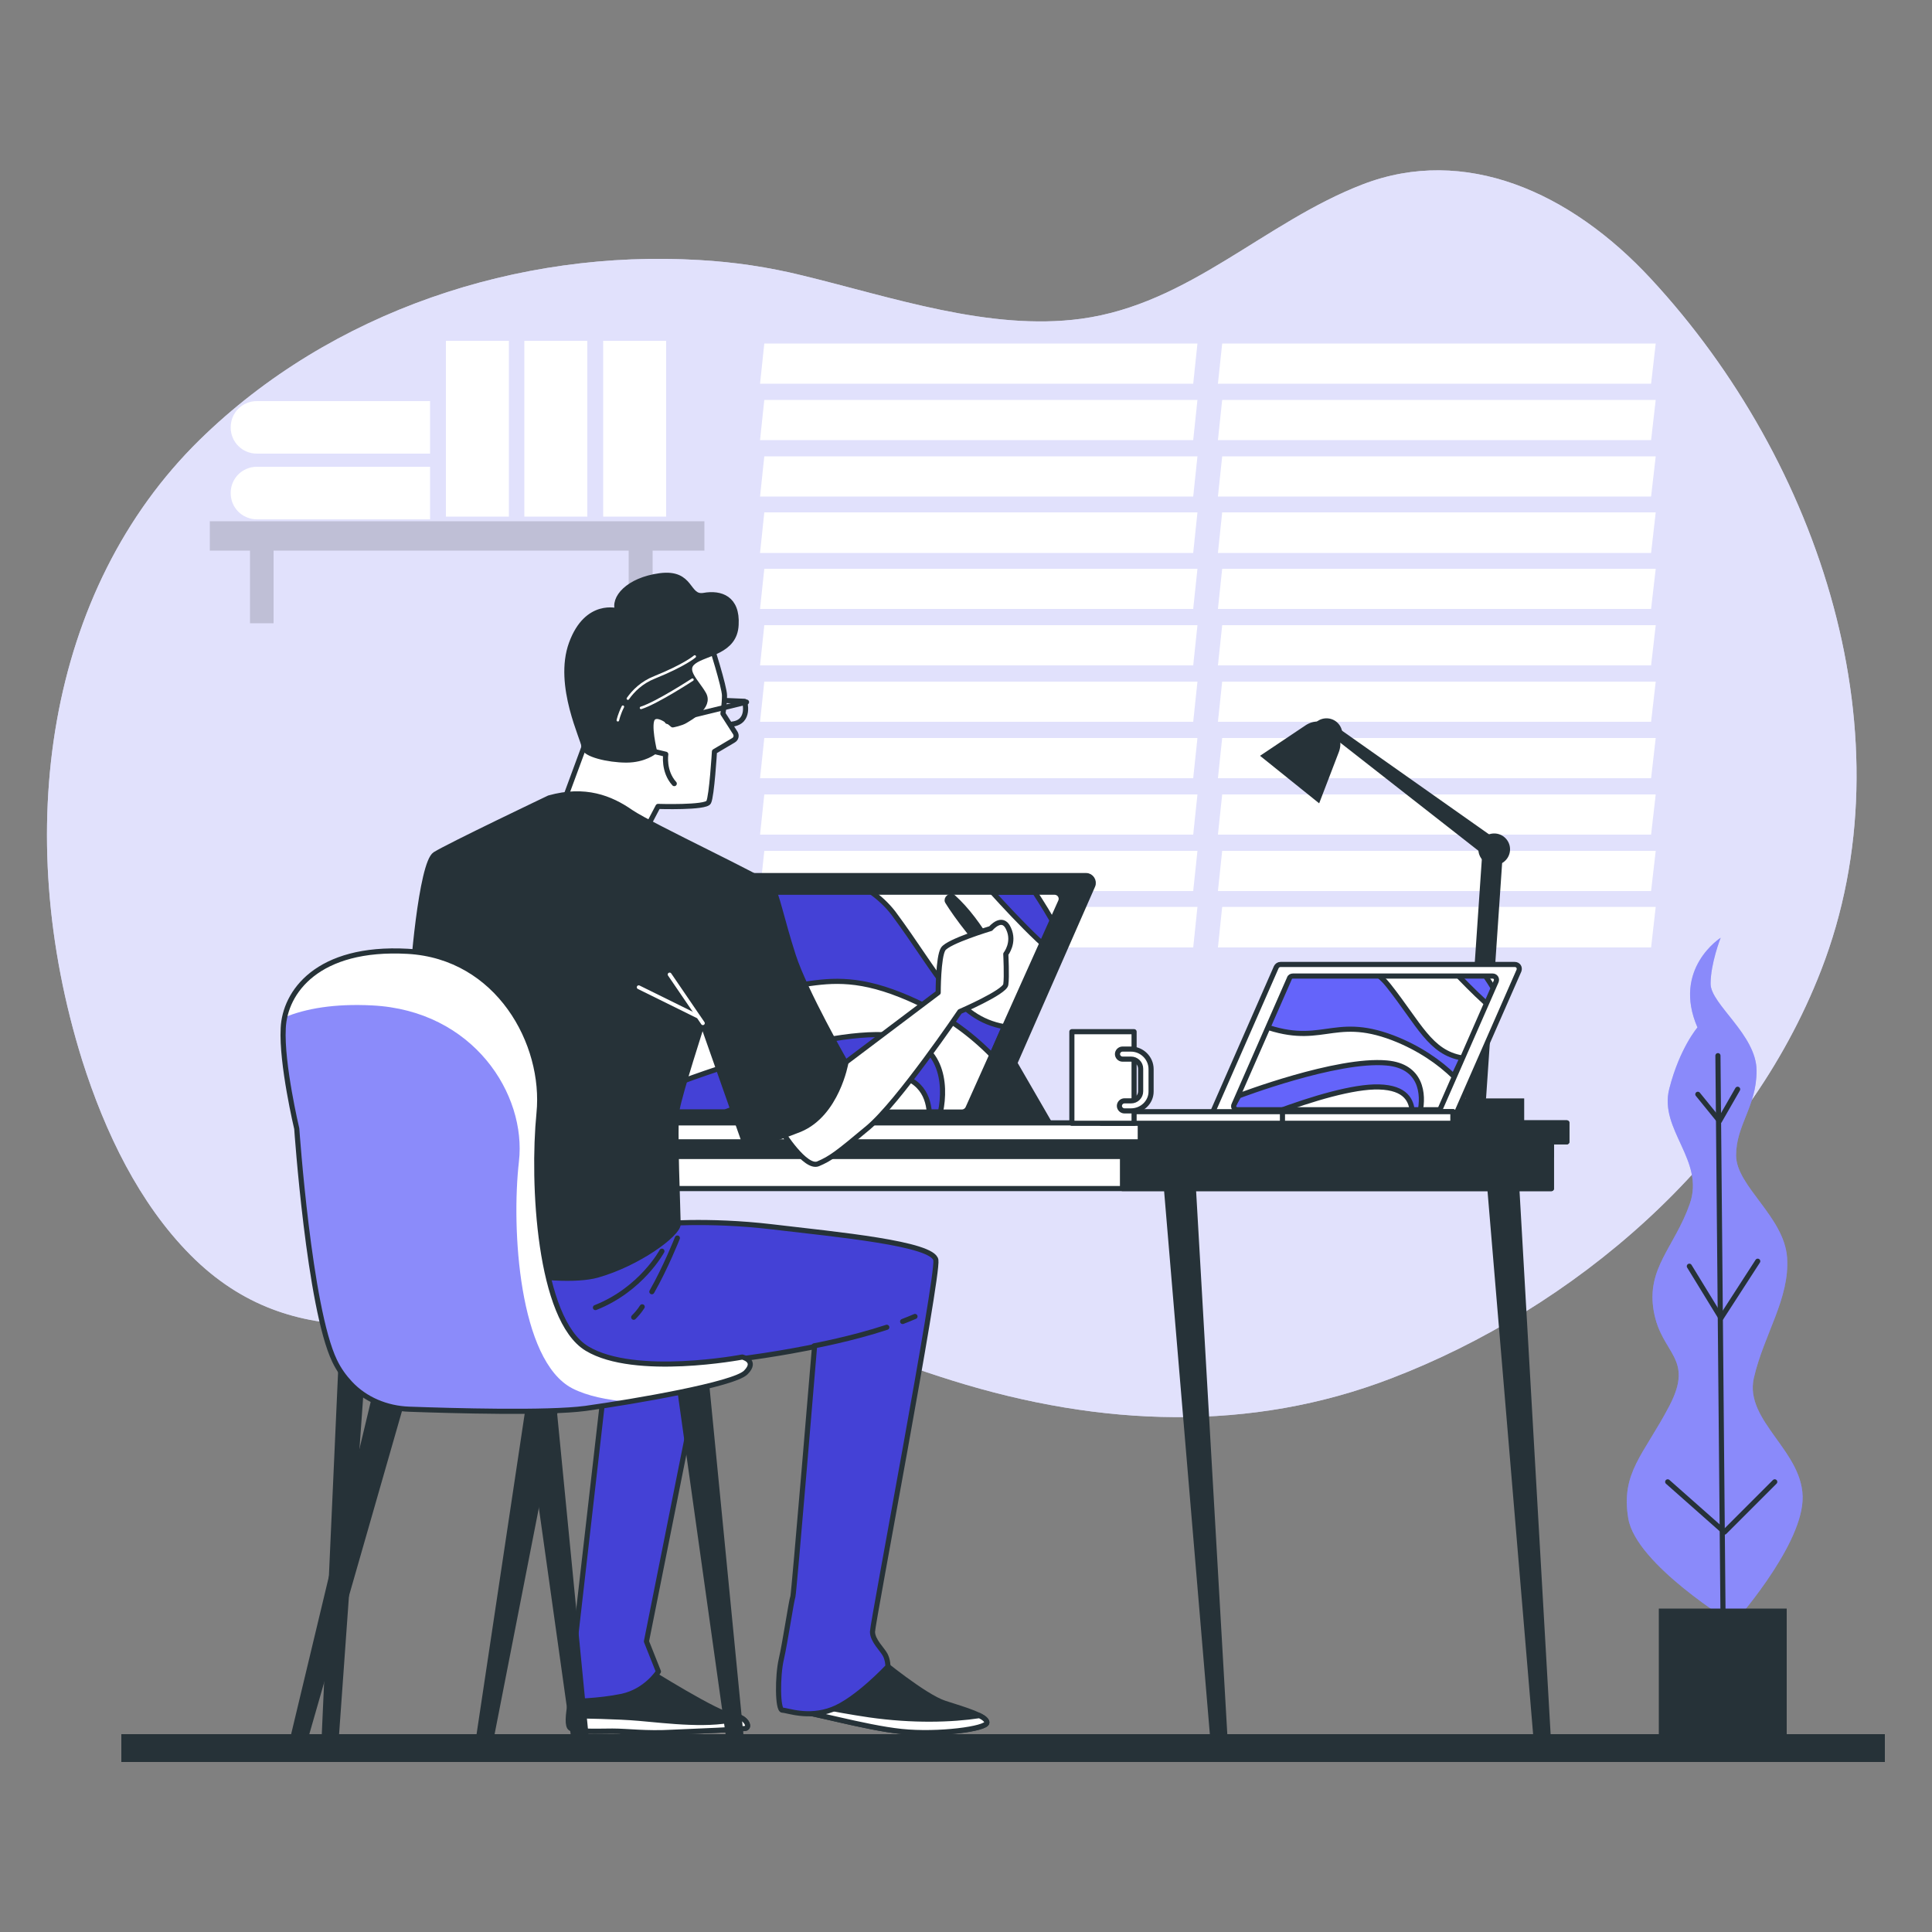 <svg xmlns="http://www.w3.org/2000/svg" xmlns:xlink="http://www.w3.org/1999/xlink" x="0px" y="0px" viewBox="0 0 500 500" style="enable-background:new 0 0 500 500;" xml:space="preserve">
<rect x="0" y="0" width="500" height="500" fill="#808080" stroke="none"/>
<style type="text/css">
	.st0{fill:#E1E1FD;}
	.st1{opacity:0.7;fill:#E1E1FD;}
	.st2{fill:#FFFFFF;}
	.st3{opacity:0.15;}
	.st4{fill:#8B8BFA;}
	.st5{opacity:0.5;fill:#8B8BFA;}
	.st6{fill:none;stroke:#263238;stroke-width:1.325;stroke-linecap:round;stroke-linejoin:round;stroke-miterlimit:10;}
	.st7{fill:#263238;}
	.st8{fill:#263238;stroke:#263238;stroke-width:1.325;stroke-linecap:round;stroke-linejoin:round;stroke-miterlimit:10;}
	.st9{fill:#FFFFFF;stroke:#263238;stroke-width:1.325;stroke-linecap:round;stroke-linejoin:round;stroke-miterlimit:10;}
	.st10{clip-path:url(#XMLID_5_);}
	.st11{fill:#4441D6;stroke:#263238;stroke-width:1.325;stroke-linecap:round;stroke-linejoin:round;stroke-miterlimit:10;}
	.st12{clip-path:url(#XMLID_6_);}
	.st13{fill:#6464FA;stroke:#263238;stroke-width:1.325;stroke-linecap:round;stroke-linejoin:round;stroke-miterlimit:10;}
	.st14{fill:none;stroke:#FFFFFF;stroke-width:0.662;stroke-linecap:round;stroke-linejoin:round;stroke-miterlimit:10;}
	.st15{fill:none;stroke:#FFFFFF;stroke-width:0.993;stroke-linecap:round;stroke-linejoin:round;stroke-miterlimit:10;}
	.st16{clip-path:url(#XMLID_7_);fill:#8B8BFA;}
</style>
<g id="Background_Simple">
</g>
<g id="Ground">
</g>
<g id="Graphics">
</g>
<g id="Plants">
</g>
<g id="Device_1_">
</g>
<g id="Character_1_1_">
	<g>
		<path class="st0" d="M471.3,251.1C452,300.9,407,338.7,360.1,356.7c-36.4,14-75.1,12.6-113.6,0.6c-36.6-11.4-70.2-29.8-107.8-21.5    c-29.5,6.5-62.7,15.9-89.4-11c-13.3-13.4-22.1-31.7-28-50.3c-18.5-59.2-9.2-121.9,30.4-160.7c34-33.3,82.5-49.3,129.3-46.5    c8.9,0.5,17.8,1.8,26.7,4c23.1,5.6,48.4,14.4,72.1,11.2c28-3.8,47.4-25,72.9-34.8c26.3-10.1,53.6,1.8,74.6,24.5    C471.2,119.6,494.6,191.1,471.3,251.1z"></path>
		<path class="st1" d="M471.3,251.1C452,300.9,407,338.7,360.1,356.7c-36.4,14-75.1,12.6-113.6,0.6c-36.6-11.4-70.2-29.8-107.8-21.5    c-29.5,6.5-62.7,15.9-89.4-11c-13.3-13.4-22.1-31.7-28-50.3c-18.5-59.2-9.2-121.9,30.4-160.7c34-33.3,82.5-49.3,129.3-46.5    c8.9,0.5,17.8,1.8,26.7,4c23.1,5.6,48.4,14.4,72.1,11.2c28-3.8,47.4-25,72.9-34.8c26.3-10.1,53.6,1.8,74.6,24.5    C471.2,119.6,494.6,191.1,471.3,251.1z"></path>
	</g>
	<g>
		<g>
			<polygon class="st2" points="308.8,99.3 196.7,99.3 197.8,88.9 309.9,88.9    "></polygon>
			<polygon class="st2" points="308.8,113.9 196.7,113.9 197.8,103.5 309.9,103.5    "></polygon>
			<polygon class="st2" points="308.8,128.5 196.7,128.5 197.8,118.1 309.9,118.1    "></polygon>
			<polygon class="st2" points="308.8,143.1 196.7,143.1 197.8,132.6 309.9,132.6    "></polygon>
			<polygon class="st2" points="308.8,157.6 196.7,157.6 197.8,147.2 309.9,147.2    "></polygon>
			<polygon class="st2" points="308.8,172.2 196.7,172.2 197.8,161.8 309.9,161.8    "></polygon>
			<polygon class="st2" points="308.8,186.8 196.7,186.8 197.8,176.4 309.9,176.4    "></polygon>
			<polygon class="st2" points="308.8,201.4 196.7,201.4 197.8,191 309.9,191    "></polygon>
			<polygon class="st2" points="308.8,216 196.7,216 197.8,205.6 309.9,205.6    "></polygon>
			<polygon class="st2" points="308.8,230.6 196.7,230.6 197.8,220.2 309.9,220.2    "></polygon>
			<polygon class="st2" points="308.8,245.2 196.7,245.2 197.8,234.7 309.9,234.7    "></polygon>
		</g>
		<g>
			<polygon class="st2" points="427.3,99.3 315.2,99.3 316.3,88.9 428.5,88.9    "></polygon>
			<polygon class="st2" points="427.3,113.9 315.2,113.9 316.3,103.5 428.5,103.5    "></polygon>
			<polygon class="st2" points="427.3,128.5 315.2,128.5 316.3,118.1 428.5,118.1    "></polygon>
			<polygon class="st2" points="427.3,143.1 315.2,143.1 316.3,132.6 428.5,132.6    "></polygon>
			<polygon class="st2" points="427.3,157.6 315.2,157.6 316.3,147.2 428.5,147.2    "></polygon>
			<polygon class="st2" points="427.3,172.2 315.2,172.2 316.3,161.8 428.5,161.8    "></polygon>
			<polygon class="st2" points="427.3,186.8 315.2,186.8 316.3,176.4 428.5,176.4    "></polygon>
			<polygon class="st2" points="427.3,201.4 315.2,201.4 316.3,191 428.5,191    "></polygon>
			<polygon class="st2" points="427.3,216 315.2,216 316.3,205.6 428.5,205.6    "></polygon>
			<polygon class="st2" points="427.3,230.6 315.2,230.6 316.3,220.2 428.5,220.2    "></polygon>
			<polygon class="st2" points="427.3,245.2 315.2,245.2 316.3,234.7 428.5,234.7    "></polygon>
		</g>
		<g>
			<path class="st2" d="M111.3,120.8H66.5c-3.8,0-6.8,3-6.8,6.8v0c0,3.8,3,6.8,6.8,6.8h44.8V120.8z"></path>
			<path class="st2" d="M111.3,103.8H66.5c-3.8,0-6.8,3-6.8,6.8l0,0c0,3.8,3,6.8,6.8,6.8h44.8V103.8z"></path>
			<rect x="115.4" y="88.2" class="st2" width="16.3" height="45.5"></rect>
			<rect x="135.7" y="88.2" class="st2" width="16.3" height="45.5"></rect>
			<rect x="156.1" y="88.2" class="st2" width="16.3" height="45.5"></rect>
			<polygon class="st3" points="182.3,134.9 54.3,134.9 54.3,142.5 64.7,142.5 64.7,161.3 70.8,161.3 70.8,142.5 162.7,142.5      162.7,161.3 168.9,161.3 168.9,142.5 182.3,142.5    "></polygon>
		</g>
	</g>
	<g>
		<g>
			<path class="st4" d="M439.3,265.9c0,0-4.6,5.3-7.3,15.9s9.3,18.5,5.3,29.8c-4,11.3-11.3,16.6-9.3,27.8s10.6,11.9,4,24.5     c-6.6,12.6-12.6,17.2-10.6,29.1c2,11.9,27.2,27.2,27.2,27.2s17.2-19.2,17.9-31.8c0.7-12.6-15.2-20.5-12.6-31.8     c2.6-11.3,9.3-20.5,8.6-31.1c-0.7-10.6-13.2-18.5-13.2-26.5c0-7.9,5.3-12.6,5.3-21.9s-11.9-17.2-11.9-22.5     c0-5.3,2.6-11.9,2.6-11.9S432.7,250.7,439.3,265.9z"></path>
			<path class="st5" d="M439.3,265.9c0,0-4.6,5.3-7.3,15.9s9.3,18.5,5.3,29.8c-4,11.3-11.3,16.6-9.3,27.8s10.6,11.9,4,24.5     c-6.6,12.6-12.6,17.2-10.6,29.1c2,11.9,27.2,27.2,27.2,27.2s17.2-19.2,17.9-31.8c0.7-12.6-15.2-20.5-12.6-31.8     c2.6-11.3,9.3-20.5,8.6-31.1c-0.7-10.6-13.2-18.5-13.2-26.5c0-7.9,5.3-12.6,5.3-21.9s-11.9-17.2-11.9-22.5     c0-5.3,2.6-11.9,2.6-11.9S432.7,250.7,439.3,265.9z"></path>
		</g>
		<g>
			<line class="st6" x1="445.9" y1="416.3" x2="444.6" y2="273.2"></line>
			<polyline class="st6" points="459.3,383.5 446.3,396.5 431.6,383.5    "></polyline>
			<polyline class="st6" points="454.9,326.4 445.4,341.1 437.2,327.7    "></polyline>
			<polyline class="st6" points="439.4,283.2 445,290.1 449.7,281.9    "></polyline>
		</g>
		<rect x="429.3" y="416.3" class="st7" width="33.1" height="37.1"></rect>
	</g>
	<g>
		<g>
			<g>
				<path class="st8" d="M301.5,303.1L314,451.5c0.1,0.9,1,1.6,1.9,1.4c0.8-0.2,1.3-0.9,1.2-1.7l-8.5-148H301.5z"></path>
				<path class="st8" d="M385.2,303.1L397.7,452c0.1,0.9,1,1.6,1.9,1.4c0.8-0.2,1.3-0.9,1.2-1.7l-8.5-148.5H385.2z"></path>
				<path class="st8" d="M167.7,303.1l-6.6,147.1c-0.1,0.8,0.5,1.5,1.2,1.7h0c0.9,0.2,1.8-0.4,1.9-1.3l10.5-147.5H167.7z"></path>
				<path class="st8" d="M90.5,303.1l-6.6,146.6c-0.1,0.8,0.5,1.5,1.2,1.7c0.9,0.2,1.8-0.4,1.9-1.3l10.5-147H90.5z"></path>
			</g>
			<g>
				<rect x="85.8" y="294.9" class="st9" width="315.7" height="12.7"></rect>
				<rect x="85.8" y="294.9" class="st8" width="315.7" height="4.4"></rect>
				<rect x="290.5" y="294.9" class="st8" width="111" height="12.7"></rect>
				<rect x="81.9" y="290.6" class="st9" width="323.6" height="4.9"></rect>
				<rect x="295.1" y="290.6" class="st8" width="110.4" height="4.9"></rect>
			</g>
		</g>
		<g>
			<polygon class="st8" points="261.8,273.7 271.4,290.3 254.8,290.3    "></polygon>
			<path class="st8" d="M159.9,290.2h94.9c0.7,0,1.4-0.4,1.7-1.1l26.3-59.9c0.5-1.2-0.4-2.6-1.7-2.6h-94.9c-0.7,0-1.4,0.4-1.7,1.1     l-26.3,59.9C157.7,288.8,158.6,290.2,159.9,290.2z"></path>
			<g>
				<defs>
					<path id="XMLID_4_" d="M166.8,287.8h82.1c0.7,0,1.3-0.4,1.6-1l24-53.5c0.5-1.1-0.3-2.4-1.6-2.4h-82.1c-0.7,0-1.3,0.4-1.6,1       l-24,53.5C164.7,286.5,165.5,287.8,166.8,287.8z"></path>
				</defs>
				<use xlink:href="#XMLID_4_" style="overflow:visible;fill:#FFFFFF;"></use>
				<clipPath id="XMLID_5_">
					<use xlink:href="#XMLID_4_" style="overflow:visible;"></use>
				</clipPath>
				<g class="st10">
					<path class="st11" d="M259.9,265.7c-12.5-2.2-16.9-13.5-28.7-29.4c-1.7-2.2-3.7-4-5.8-5.5h-34.5c-0.7,0-1.3,0.4-1.6,1       l-8.9,19.9c24.9,10.4,28.7-3.8,52.7,5.8c10.6,4.2,18.3,10.2,23.6,15.6L259.9,265.7z"></path>
					<path class="st11" d="M230.6,267.9c-19.4-1.8-57.6,13.3-57.6,13.3l-3.5,6.6h18.1c13.7-5.3,30-10.6,39.9-10.2       c10.4,0.3,12.6,5.7,13,10.2h2.9C244.9,280.5,244,269.1,230.6,267.9z"></path>
					<path class="st11" d="M276,247.3c0-3.3-4.6-10.9-8.2-16.4h-11C262.6,237.3,276,251.6,276,247.3z"></path>
				</g>
				
					<use xlink:href="#XMLID_4_" style="overflow:visible;fill:none;stroke:#263238;stroke-width:1.325;stroke-linecap:round;stroke-linejoin:round;stroke-miterlimit:10;"></use>
			</g>
		</g>
		<g>
			
				<rect x="368.1" y="284.2" transform="matrix(-1 -1.224647e-16 1.224647e-16 -1 762.56 575.269)" class="st7" width="26.4" height="6.8"></rect>
			<g>
				<path class="st7" d="M382,286.6c1.4,0,2.5-1.1,2.6-2.5l4.4-64.4c0.1-1.5-1-2.7-2.5-2.8c-1.5-0.1-2.7,1-2.8,2.5l-4.4,64.4      c-0.1,1.5,1,2.7,2.5,2.8C381.8,286.6,381.9,286.6,382,286.6z"></path>
			</g>
			<g>
				<path class="st7" d="M386.7,222.8c0.8,0,1.6-0.4,2.1-1.1c0.9-1.2,0.6-2.8-0.5-3.7l-43.4-30.6c-0.6-0.4-1.4-0.3-1.8,0.3      c-0.4,0.6-0.3,1.4,0.3,1.8l41.8,32.7C385.6,222.7,386.2,222.8,386.7,222.8z"></path>
			</g>
			<circle class="st7" cx="386.7" cy="219.8" r="4.1"></circle>
			<circle class="st7" cx="343.3" cy="190" r="4.1"></circle>
			<path class="st7" d="M326.1,195.6l15.3,12.3l5.1-13.3c0.9-2.4,0.2-5-1.8-6.6l0,0c-2-1.6-4.7-1.7-6.8-0.3L326.1,195.6z"></path>
		</g>
		<g>
			<path class="st9" d="M314.6,290.2h60.6c0.5,0,0.9-0.3,1.1-0.7l16.8-38.3c0.3-0.8-0.2-1.6-1.1-1.6h-60.6c-0.5,0-0.9,0.3-1.1,0.7     l-16.8,38.3C313.2,289.3,313.7,290.2,314.6,290.2z"></path>
			<g>
				<defs>
					<path id="XMLID_3_" d="M320.3,287.2H372c0.4,0,0.8-0.2,0.9-0.6l14.3-32.6c0.3-0.7-0.2-1.4-0.9-1.4h-51.7       c-0.4,0-0.8,0.2-0.9,0.6l-14.3,32.6C319,286.5,319.5,287.2,320.3,287.2z"></path>
				</defs>
				<use xlink:href="#XMLID_3_" style="overflow:visible;fill:#FFFFFF;"></use>
				<clipPath id="XMLID_6_">
					<use xlink:href="#XMLID_3_" style="overflow:visible;"></use>
				</clipPath>
				<g class="st12">
					<path class="st13" d="M359.3,255c-1.1-1.4-2.4-2.6-3.9-3.5h-23c-0.5,0-0.9,0.3-1,0.7l-6,12.7c16.6,6.6,19.1-2.4,35.1,3.7       c7,2.7,12.2,6.5,15.7,9.9l2.2-4.7C370.1,272.4,367.3,265.1,359.3,255z"></path>
					<path class="st13" d="M358.9,275.1c-12.9-1.2-38.3,8.5-38.3,8.5l-2.4,4.2h12.1c9.1-3.4,20-6.7,26.6-6.5c7,0.2,8.4,3.6,8.6,6.5       h2C368.5,283.2,367.9,275.9,358.9,275.1z"></path>
					<path class="st13" d="M383.7,251.5h-7.3c3.9,4.1,12.8,13.2,12.8,10.5C389.2,259.9,386.2,255.1,383.7,251.5z"></path>
				</g>
				
					<use xlink:href="#XMLID_3_" style="overflow:visible;fill:none;stroke:#263238;stroke-width:1.325;stroke-linecap:round;stroke-linejoin:round;stroke-miterlimit:10;"></use>
			</g>
			<rect x="285" y="287.7" class="st9" width="91.1" height="3"></rect>
			<rect x="331.9" y="287.7" class="st9" width="44.1" height="3"></rect>
		</g>
		<g>
			<rect x="277.4" y="267" class="st9" width="16.1" height="23.7"></rect>
			<g>
				<path class="st9" d="M292.7,287.5h-1.7c-0.7,0-1.3-0.6-1.3-1.3c0-0.7,0.6-1.3,1.3-1.3h1.7c1.4,0,2.5-1.1,2.5-2.5v-5.8      c0-1.4-1.1-2.5-2.5-2.5h-2.2c-0.7,0-1.3-0.6-1.3-1.3s0.6-1.3,1.3-1.3h2.2c2.8,0,5.2,2.3,5.2,5.2v5.8      C297.9,285.2,295.6,287.5,292.7,287.5z"></path>
			</g>
		</g>
	</g>
	<g>
		<g>
			<path class="st9" d="M183.9,166.5c0,0,3.6,11.3,3.6,13.5c0,2.2-0.4,4.7-0.4,4.7l3.2,5c0.4,0.7,0.2,1.5-0.5,1.9l-4.9,2.9     c0,0-0.7,11.6-1.5,13.1c-0.7,1.5-13.1,1.1-13.1,1.1l-4,7.6l-20.7-8l5.5-14.9l-1.1-22.6C150.1,170.9,162.8,159.6,183.9,166.5z"></path>
			<path class="st9" d="M169.4,194.5l2.9,0.7c0,0-0.7,4.4,2.2,7.6"></path>
			<line class="st6" x1="172.7" y1="186.7" x2="193.2" y2="181.7"></line>
			<path class="st6" d="M188,181.3l4.7,0.2c0,0,1.6,5.3-3.2,5.9"></path>
		</g>
		<g>
			<path class="st8" d="M159.9,158.1c0,0-8-2.5-12,8.4s3.3,25.1,3.3,26.9c0,1.8,6.2,3.3,10.9,3.3c4.7,0,7.3-2.2,7.3-2.2     s-1.8-7.3-0.4-8.7c1.5-1.5,5.1,1.8,5.1,1.8s2.2-0.4,3.3-1.1c1.1-0.7,6.6-3.6,4.7-6.9s-5.5-6.2-2.5-8.4c2.9-2.2,10.6-2.5,10.9-9.5     c0.4-6.9-4-8.4-8.4-7.6c-4.4,0.7-2.9-6.2-11.3-5.1C162.5,150.1,158.5,154.9,159.9,158.1z"></path>
			<path class="st14" d="M161.2,182.9c-1,2-1.3,3.5-1.3,3.5"></path>
			<path class="st14" d="M179.8,169.9c0,0-2.5,2.2-10.4,5.4c-3.3,1.3-5.5,3.5-6.9,5.5"></path>
			<path class="st14" d="M179.2,175.9c0,0-9.2,6-13.3,7.3"></path>
		</g>
		<path class="st8" d="M245.2,233.3c2.2,3.6,8,11.5,14,16.8c0,0-5.1-11.3-12.6-18C245.9,231.6,244.8,232.6,245.2,233.3z"></path>
		<path class="st9" d="M216,277.1l26.8-20.2c0,0,0-9.3,1.3-11.3s12.3-5.3,12.3-5.3s3-3.6,4.6,0c1.7,3.6-0.7,6.6-0.7,6.6s0.3,6,0,7.9    c-0.3,2-11.9,7-11.9,7s-15.9,23.5-23.8,30.1c-7.9,6.6-9.6,7.9-12.9,9.3c-3.3,1.3-9.3-8.3-9.3-8.3L216,277.1z"></path>
		<g>
			<path class="st8" d="M167.3,432.1c0,0,18.9,11.9,22.2,11.9s5,3,3.3,3.3c-1.7,0.3-11.9,0.7-18.9,1c-7,0.3-11.6-0.3-15.6-0.3     c-4,0-8.6,0.3-10.6-0.7s1.3-12.3,1.3-14.2C149.1,431.1,165,430.7,167.3,432.1z"></path>
			<path class="st9" d="M191.7,444.5c-7.3,2.4-19.2,0.8-26.3,0.2c-5.6-0.5-14.4-0.6-18.1-0.7c-0.1,1.7,0,3,0.6,3.3     c2,1,6.6,0.7,10.6,0.7c4,0,8.6,0.7,15.6,0.3c7-0.3,17.2-0.7,18.9-1C194,447,193.4,445.3,191.7,444.5z"></path>
		</g>
		<path class="st11" d="M182.2,350.2l-14.9,74.6l3.1,7.8c0,0-3.1,5-9.4,6.4c-6.3,1.3-12.9,1.3-12.9,1.3s-1.7-8.3-0.7-9.3    c1-1,1.3-5,1.3-5l8.6-75.2L182.2,350.2z"></path>
		<g>
			<path class="st8" d="M227.6,429.5c0,0,11.6,9.6,16.9,11.3c5.3,1.7,10.9,3.3,10.9,5s-12.6,3.3-22.2,2.3c-9.6-1-24.2-5.3-27.5-5.3     s-2.6-8.6-2.6-9.9C203.1,431.5,219.3,420.9,227.6,429.5z"></path>
			<path class="st9" d="M255.4,445.8c0-0.6-0.7-1.2-1.9-1.8c-7.2,1.1-17.3,1.4-28.5-0.2c-9.5-1.4-17.5-3.2-21.6-4.2     c0.3,1.8,1,3.2,2.4,3.2c3.3,0,17.9,4.3,27.5,5.3C242.8,449.1,255.4,447.4,255.4,445.8z"></path>
		</g>
		<g>
			<path class="st11" d="M170,316.8c0,0,12.9-1.3,29.8,0.7s41.7,4.3,42.4,8.6c0.7,4.3-16.4,93.9-16.4,96.2s2.6,4.6,3.3,6     c0.7,1.3,0.7,3,0.7,3s-8.1,8.7-14.4,11.1s-11.6,0.2-12.9,0.2c-1.3,0-1.3-8.9-0.3-13.2s2.6-15.2,3-16.2c0.3-1,5.6-64.7,5.6-64.7     s-36.4,7.9-65.9,4.6c-29.5-3.3-32.4-7.9-34.1-14.9s1.7-20.9,1.7-20.9L170,316.8z"></path>
			<path class="st6" d="M166.2,338.2c-0.7,1.1-1.5,2-2.2,2.7"></path>
			<path class="st6" d="M175.3,320.4c0,0-3,7.6-6.6,13.9"></path>
			<path class="st6" d="M171.3,323.8c0,0-5.3,9.9-17.2,14.6"></path>
			<path class="st9" d="M233.6,342c1.1-0.4,2.2-0.9,3.2-1.3"></path>
			<path class="st9" d="M210.7,348.3c0,0,9.7-1.8,18.8-4.8"></path>
		</g>
		<g>
			<path class="st8" d="M142.1,206.5c0,0-25.8,12.3-29.5,14.6c-3.6,2.3-6,31.1-6,36.1c0,5,3.6,53.6,4.6,61.9     c1,8.3,32.8,13.9,43.4,10.9c10.6-3,20.9-10.6,20.9-13.2c0-2.6-1-25.2-0.3-29.5c0.7-4.3,6.6-22.5,6.6-22.5l11.3,32.1     c0,0,7.2-1.9,13.9-4.6c9.6-4,11.9-17.2,11.9-17.2s-10.6-18.5-13.6-27.8s-4.3-16.2-5.6-17.9c-1.3-1.7-31.1-15.6-36.4-19.2     C158,206.5,151.4,203.9,142.1,206.5z"></path>
			<line class="st15" x1="181.9" y1="264.8" x2="173.3" y2="252.2"></line>
			<line class="st15" x1="180.5" y1="263" x2="165.3" y2="255.5"></line>
		</g>
	</g>
	<path class="st8" d="M135.6,358l13.2,94c0.1,0.9,1,1.5,1.9,1.3l0,0c0.8-0.2,1.3-0.9,1.2-1.7l-9.3-95.2L135.6,358z"></path>
	<path class="st8" d="M97.6,358.7l-22.1,92.3c-0.2,0.9,0.4,1.8,1.3,1.9l0,0c0.8,0.1,1.5-0.4,1.7-1.1l25.7-89.6L97.6,358.7z"></path>
	<path class="st8" d="M137.7,357.6l-14.1,93.9c-0.1,0.9,0.5,1.8,1.5,1.8l0,0c0.8,0,1.5-0.5,1.6-1.3l17.9-91.5L137.7,357.6z"></path>
	<path class="st8" d="M175.7,358l13.2,94c0.1,0.9,1,1.5,1.9,1.3l0,0c0.8-0.2,1.3-0.9,1.2-1.7l-9.3-95.2L175.7,358z"></path>
	<g>
		<defs>
			<path id="XMLID_2_" d="M76.8,292.1c0,0-4-16.8-3.5-26c0.4-9.3,8.8-21.2,32.2-19.9s35.8,23.8,34,41.9c-1.8,18.1,0,53.4,12.4,60.9     c12.4,7.5,40.2,2.2,40.2,2.2s4,0.9,0.9,4c-3.1,3.1-28.7,7.5-41.5,9.3c-9.8,1.3-34.4,0.6-45.6,0.2c-5.8-0.2-11.4-2.5-15.3-6.7     c-1.5-1.6-2.9-3.5-4-5.8C80,338.5,76.8,292.1,76.8,292.1z"></path>
		</defs>
		<use xlink:href="#XMLID_2_" style="overflow:visible;fill:#FFFFFF;"></use>
		<clipPath id="XMLID_7_">
			<use xlink:href="#XMLID_2_" style="overflow:visible;"></use>
		</clipPath>
		<path class="st16" d="M151.4,364.5c3.1-0.4,7-1,11.2-1.7c-5.5-0.5-10.6-1.5-14.5-3.5c-13.8-7.2-15.8-41.3-13.8-58.7    c2-17.4-11.8-39.1-38-40.4c-9.7-0.5-17.2,0.8-22.7,3.1c-0.2,1-0.3,1.9-0.4,2.8c-0.4,9.3,3.5,26,3.5,26s3.2,46.4,9.7,60    c1.1,2.3,2.5,4.2,4,5.8c3.9,4.2,9.5,6.5,15.3,6.7C117,365.1,141.7,365.8,151.4,364.5z"></path>
		
			<use xlink:href="#XMLID_2_" style="overflow:visible;fill:none;stroke:#263238;stroke-width:1.325;stroke-linecap:round;stroke-linejoin:round;stroke-miterlimit:10;"></use>
	</g>
	<rect x="31.4" y="448.8" class="st7" width="456.4" height="7.2"></rect>
</g>
</svg>